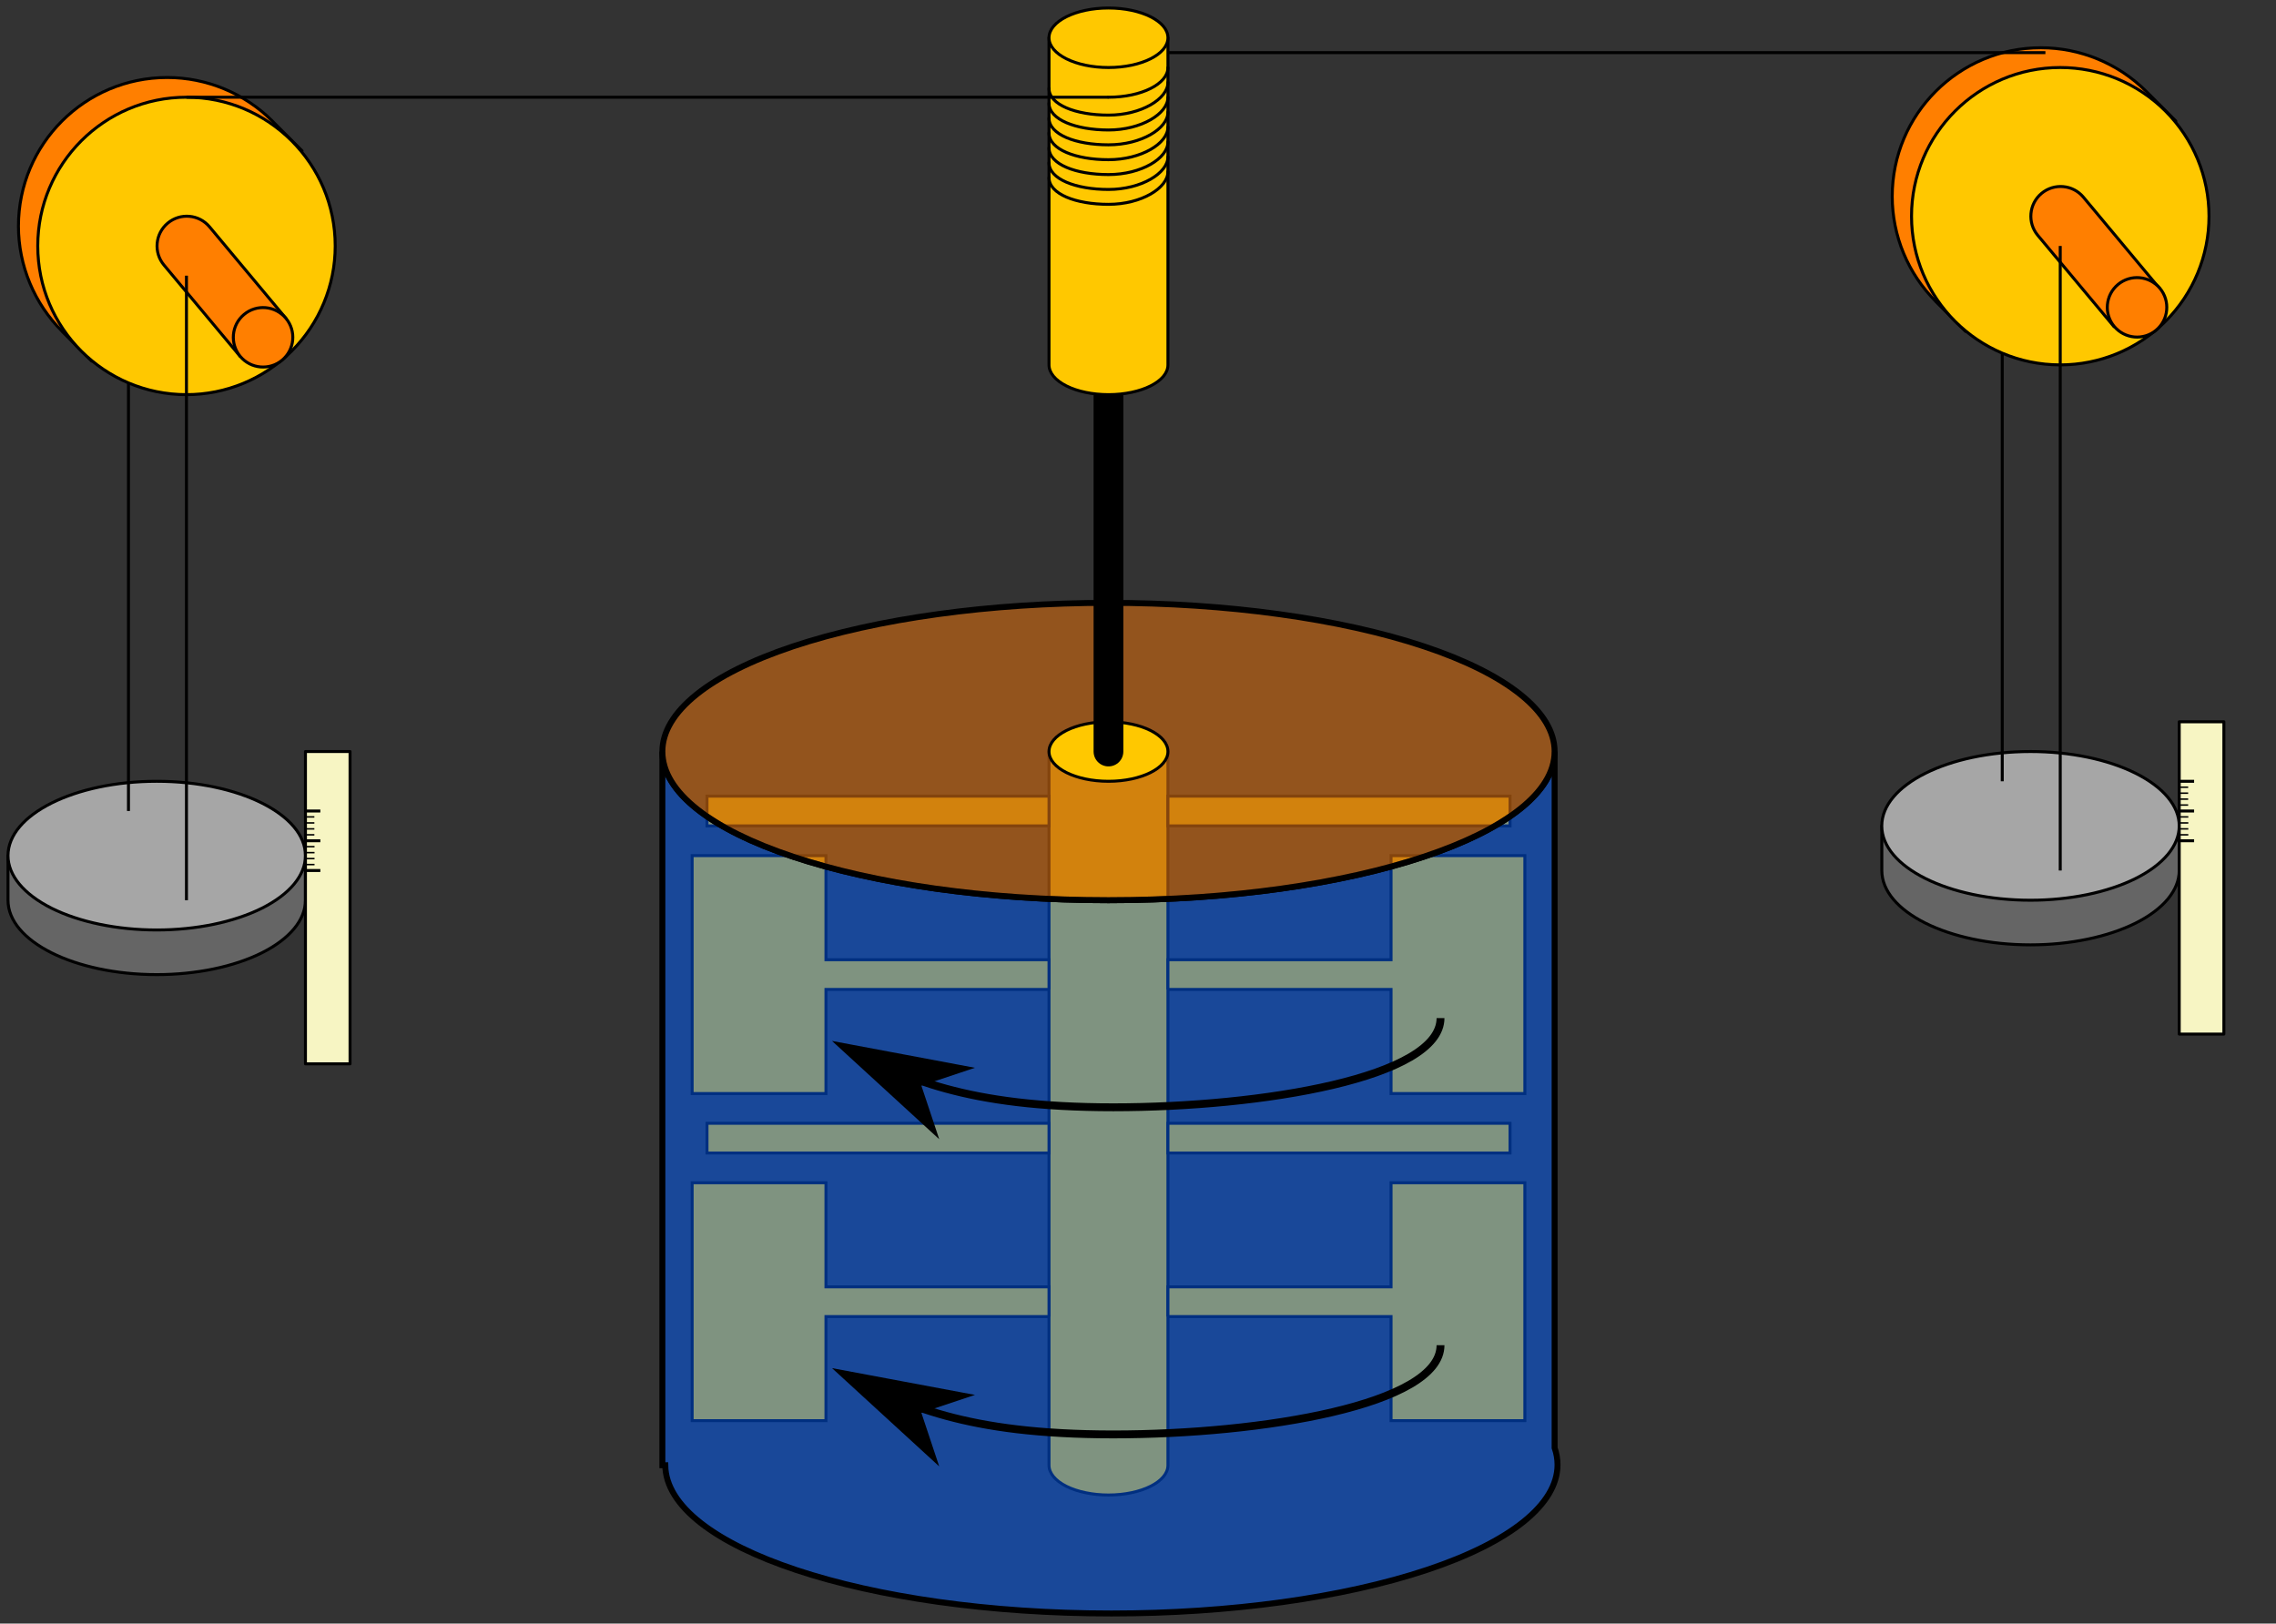 <?xml version="1.0" encoding="UTF-8"?>
<svg xmlns="http://www.w3.org/2000/svg" xmlns:xlink="http://www.w3.org/1999/xlink" width="174.4pt" height="124.418pt" viewBox="0 0 174.4 124.418" version="1.2">
<rect x="0" y="0" width="174.4" height="124.418" fill="#333333" stroke="none"/>
<defs>
<clipPath id="clip2">
  <path d="M 50 57 L 120 57 L 120 123.918 L 50 123.918 Z M 50 57 "/>
</clipPath>
<clipPath id="clip3">
  <path d="M 48 55 L 122 55 L 122 123.918 L 48 123.918 Z M 48 55 "/>
</clipPath>
<clipPath id="clip4">
  <path d="M 80 0.5 L 90 0.5 L 90 6 L 80 6 Z M 80 0.5 "/>
</clipPath>
<clipPath id="clip5">
  <path d="M 167 55 L 170.582 55 L 170.582 80 L 167 80 Z M 167 55 "/>
</clipPath>
<clipPath id="clip6">
  <path d="M 166 55 L 170.582 55 L 170.582 80 L 166 80 Z M 166 55 "/>
</clipPath>
<clipPath id="clip7">
  <path d="M 0.5 63 L 24 63 L 24 75 L 0.5 75 Z M 0.5 63 "/>
</clipPath>
<clipPath id="clip8">
  <path d="M 0.5 59 L 24 59 L 24 72 L 0.5 72 Z M 0.5 59 "/>
</clipPath>
<clipPath id="clip1">
  <rect x="0" y="0" width="171" height="124"/>
</clipPath>
<g id="surface5" clip-path="url(#clip1)">
<path style="fill-rule:evenodd;fill:rgb(39.607%,39.607%,39.607%);fill-opacity:1;stroke-width:0.283;stroke-linecap:round;stroke-linejoin:round;stroke:rgb(0%,0%,0%);stroke-opacity:1;stroke-miterlimit:4;" d="M 192.899 75.263 C 188.44 75.263 184.244 76.312 181.568 78.095 L 178.727 78.095 L 178.727 82.349 C 178.722 86.264 185.07 89.435 192.899 89.435 C 196.658 89.435 200.261 88.687 202.918 87.361 C 205.58 86.026 207.071 84.229 207.071 82.349 L 207.071 78.095 L 204.234 78.095 C 201.558 76.308 197.357 75.263 192.899 75.263 Z M 192.899 75.263 " transform="matrix(0.804,0,0,0.804,0.5,0.501)"/>
<path style="fill-rule:evenodd;fill:rgb(65.097%,65.097%,65.097%);fill-opacity:1;stroke-width:0.283;stroke-linecap:round;stroke-linejoin:round;stroke:rgb(0%,0%,0%);stroke-opacity:1;stroke-miterlimit:4;" d="M 207.071 78.095 C 207.071 79.974 205.58 81.776 202.918 83.107 C 200.261 84.433 196.658 85.181 192.899 85.181 C 185.07 85.181 178.722 82.009 178.722 78.095 C 178.722 74.18 185.07 71.009 192.899 71.009 C 196.658 71.009 200.261 71.752 202.918 73.083 C 205.58 74.413 207.071 76.215 207.071 78.095 Z M 207.071 78.095 " transform="matrix(0.804,0,0,0.804,0.5,0.501)"/>
<path style="fill:none;stroke-width:0.283;stroke-linecap:butt;stroke-linejoin:miter;stroke:rgb(0%,0%,0%);stroke-opacity:1;stroke-miterlimit:4;" d="M 190.203 14.316 L 190.203 73.845 " transform="matrix(0.804,0,0,0.804,0.5,0.501)"/>
<path style="fill-rule:evenodd;fill:rgb(100%,78.43%,0%);fill-opacity:1;stroke-width:0.283;stroke-linecap:square;stroke-linejoin:round;stroke:rgb(0%,0%,0%);stroke-opacity:1;stroke-miterlimit:4;" d="M 99.354 71.009 L 99.354 138.998 C 99.354 139.012 99.354 139.022 99.354 139.037 C 99.354 139.79 99.951 140.513 101.01 141.043 C 102.073 141.572 103.516 141.873 105.021 141.873 C 108.154 141.873 110.689 140.605 110.689 139.037 L 110.689 71.009 Z M 99.354 71.009 " transform="matrix(0.804,0,0,0.804,0.5,0.501)"/>
<path style="fill-rule:evenodd;fill:rgb(100%,78.43%,0%);fill-opacity:1;stroke-width:0.283;stroke-linecap:butt;stroke-linejoin:miter;stroke:rgb(0%,0%,0%);stroke-opacity:1;stroke-miterlimit:4;" d="M 110.689 106.443 L 143.292 106.443 L 143.292 109.275 L 110.689 109.275 Z M 110.689 106.443 " transform="matrix(0.804,0,0,0.804,0.5,0.501)"/>
<path style="fill-rule:evenodd;fill:rgb(100%,78.43%,0%);fill-opacity:1;stroke-width:0.283;stroke-linecap:butt;stroke-linejoin:miter;stroke:rgb(0%,0%,0%);stroke-opacity:1;stroke-miterlimit:4;" d="M 110.689 75.263 L 143.292 75.263 L 143.292 78.095 L 110.689 78.095 Z M 110.689 75.263 " transform="matrix(0.804,0,0,0.804,0.5,0.501)"/>
<path style="fill-rule:evenodd;fill:rgb(100%,78.43%,0%);fill-opacity:1;stroke-width:0.283;stroke-linecap:butt;stroke-linejoin:miter;stroke:rgb(0%,0%,0%);stroke-opacity:1;stroke-miterlimit:4;" d="M 110.689 124.865 L 131.952 124.865 L 131.952 134.787 L 144.706 134.787 L 144.706 112.111 L 131.952 112.111 L 131.952 122.033 L 110.689 122.033 L 110.689 124.865 " transform="matrix(0.804,0,0,0.804,0.5,0.501)"/>
<path style="fill-rule:evenodd;fill:rgb(100%,78.43%,0%);fill-opacity:1;stroke-width:0.283;stroke-linecap:butt;stroke-linejoin:miter;stroke:rgb(0%,0%,0%);stroke-opacity:1;stroke-miterlimit:4;" d="M 110.689 93.685 L 131.952 93.685 L 131.952 103.607 L 144.706 103.607 L 144.706 80.931 L 131.952 80.931 L 131.952 90.853 L 110.689 90.853 L 110.689 93.685 " transform="matrix(0.804,0,0,0.804,0.5,0.501)"/>
<path style="fill-rule:evenodd;fill:rgb(100%,78.43%,0%);fill-opacity:1;stroke-width:0.283;stroke-linecap:butt;stroke-linejoin:miter;stroke:rgb(0%,0%,0%);stroke-opacity:1;stroke-miterlimit:4;" d="M 99.354 124.865 L 78.096 124.865 L 78.096 134.787 L 65.342 134.787 L 65.342 112.111 L 78.096 112.111 L 78.096 122.033 L 99.354 122.033 L 99.354 124.865 " transform="matrix(0.804,0,0,0.804,0.5,0.501)"/>
<path style="fill-rule:evenodd;fill:rgb(100%,78.43%,0%);fill-opacity:1;stroke-width:0.283;stroke-linecap:butt;stroke-linejoin:miter;stroke:rgb(0%,0%,0%);stroke-opacity:1;stroke-miterlimit:4;" d="M 99.354 93.685 L 78.096 93.685 L 78.096 103.607 L 65.342 103.607 L 65.342 80.931 L 78.096 80.931 L 78.096 90.853 L 99.354 90.853 L 99.354 93.685 " transform="matrix(0.804,0,0,0.804,0.5,0.501)"/>
<path style="fill-rule:evenodd;fill:rgb(100%,78.43%,0%);fill-opacity:1;stroke-width:0.283;stroke-linecap:butt;stroke-linejoin:miter;stroke:rgb(0%,0%,0%);stroke-opacity:1;stroke-miterlimit:4;" d="M 66.76 75.263 L 99.354 75.263 L 99.354 78.095 L 66.76 78.095 Z M 66.76 75.263 " transform="matrix(0.804,0,0,0.804,0.5,0.501)"/>
<path style="fill-rule:evenodd;fill:rgb(100%,78.43%,0%);fill-opacity:1;stroke-width:0.283;stroke-linecap:butt;stroke-linejoin:miter;stroke:rgb(0%,0%,0%);stroke-opacity:1;stroke-miterlimit:4;" d="M 66.76 106.443 L 99.354 106.443 L 99.354 109.275 L 66.76 109.275 Z M 66.76 106.443 " transform="matrix(0.804,0,0,0.804,0.5,0.501)"/>
<g clip-path="url(#clip2)" clip-rule="nonzero">
<path style=" stroke:none;fill-rule:nonzero;fill:rgb(0%,37.254%,100%);fill-opacity:0.5;" d="M 50.773 57.613 L 50.773 112.328 L 50.996 112.328 C 51.062 118.609 66.355 123.691 85.195 123.691 C 94.266 123.691 102.965 122.488 109.375 120.352 C 115.793 118.215 119.391 115.316 119.391 112.289 C 119.391 111.855 119.316 111.422 119.168 110.992 L 119.168 57.613 C 119.168 60.637 115.566 63.535 109.152 65.676 C 102.738 67.812 94.039 69.012 84.969 69.012 C 75.898 69.012 67.199 67.812 60.789 65.676 C 54.375 63.535 50.773 60.637 50.773 57.613 Z M 50.773 57.613 "/>
</g>
<g clip-path="url(#clip3)" clip-rule="nonzero">
<path style="fill:none;stroke-width:0.567;stroke-linecap:butt;stroke-linejoin:miter;stroke:rgb(0%,0%,0%);stroke-opacity:1;stroke-miterlimit:4;" d="M 62.506 71.009 L 62.506 139.037 L 62.783 139.037 C 62.865 146.846 81.879 153.165 105.303 153.165 C 116.58 153.165 127.396 151.669 135.366 149.012 C 143.346 146.356 147.819 142.752 147.819 138.988 C 147.819 138.449 147.726 137.91 147.542 137.376 L 147.542 71.009 C 147.542 74.768 143.064 78.372 135.089 81.033 C 127.115 83.69 116.299 85.181 105.021 85.181 C 93.744 85.181 82.928 83.69 74.958 81.033 C 66.984 78.372 62.506 74.768 62.506 71.009 Z M 62.506 71.009 " transform="matrix(0.804,0,0,0.804,0.5,0.501)"/>
</g>
<path style="fill-rule:nonzero;fill:rgb(74.509%,38.823%,7.843%);fill-opacity:0.69;stroke-width:0.567;stroke-linecap:butt;stroke-linejoin:miter;stroke:rgb(0%,0%,0%);stroke-opacity:1;stroke-miterlimit:4;" d="M 147.542 71.009 C 147.542 78.838 128.508 85.181 105.021 85.181 C 81.539 85.181 62.506 78.838 62.506 71.009 C 62.506 67.25 66.984 63.646 74.958 60.985 C 82.933 58.328 93.744 56.837 105.021 56.837 C 116.299 56.837 127.115 58.328 135.089 60.985 C 143.064 63.646 147.542 67.25 147.542 71.009 Z M 147.542 71.009 " transform="matrix(0.804,0,0,0.804,0.5,0.501)"/>
<path style="fill-rule:evenodd;fill:rgb(100%,78.43%,0%);fill-opacity:1;stroke-width:0.283;stroke-linecap:square;stroke-linejoin:round;stroke:rgb(0%,0%,0%);stroke-opacity:1;stroke-miterlimit:4;" d="M 110.689 71.009 C 110.689 72.573 108.154 73.845 105.021 73.845 C 101.889 73.845 99.354 72.573 99.354 71.009 C 99.354 69.44 101.889 68.173 105.021 68.173 C 108.154 68.173 110.689 69.44 110.689 71.009 Z M 110.689 71.009 " transform="matrix(0.804,0,0,0.804,0.5,0.501)"/>
<path style="fill:none;stroke-width:0.75;stroke-linecap:butt;stroke-linejoin:miter;stroke:rgb(0%,0%,0%);stroke-opacity:1;stroke-miterlimit:4;" d="M 136.668 127.594 C 136.668 133.262 119.66 136.098 105.488 136.098 C 91.311 136.098 85.643 133.262 79.975 130.431 " transform="matrix(0.804,0,0,0.804,0.5,0.501)"/>
<path style="fill-rule:evenodd;fill:rgb(0%,0%,0%);fill-opacity:1;stroke-width:0.716;stroke-linecap:butt;stroke-linejoin:miter;stroke:rgb(0%,0%,0%);stroke-opacity:1;stroke-miterlimit:4;" d="M 122.859 72.352 L 125.544 69.669 L 116.153 72.354 L 125.542 75.037 Z M 122.859 72.352 " transform="matrix(0.804,0.402,-0.402,0.804,0.5,0.501)"/>
<path style="fill:none;stroke-width:0.75;stroke-linecap:butt;stroke-linejoin:miter;stroke:rgb(0%,0%,0%);stroke-opacity:1;stroke-miterlimit:4;" d="M 136.668 96.414 C 136.668 102.082 119.66 104.918 105.488 104.918 C 91.311 104.918 85.643 102.082 79.975 99.246 " transform="matrix(0.804,0,0,0.804,0.5,0.501)"/>
<path style="fill-rule:evenodd;fill:rgb(0%,0%,0%);fill-opacity:1;stroke-width:0.716;stroke-linecap:butt;stroke-linejoin:miter;stroke:rgb(0%,0%,0%);stroke-opacity:1;stroke-miterlimit:4;" d="M 110.387 47.408 L 113.071 44.726 L 103.679 47.406 L 113.068 50.089 Z M 110.387 47.408 " transform="matrix(0.804,0.402,-0.402,0.804,0.5,0.501)"/>
<path style="fill:none;stroke-width:2.835;stroke-linecap:round;stroke-linejoin:miter;stroke:rgb(0%,0%,0%);stroke-opacity:1;stroke-miterlimit:4;" d="M 105.021 71.009 L 105.021 36.992 " transform="matrix(0.804,0,0,0.804,0.5,0.501)"/>
<path style="fill-rule:evenodd;fill:rgb(100%,78.43%,0%);fill-opacity:1;stroke-width:0.283;stroke-linecap:square;stroke-linejoin:round;stroke:rgb(0%,0%,0%);stroke-opacity:1;stroke-miterlimit:4;" d="M 99.354 2.976 L 99.354 34.156 C 99.354 34.909 99.951 35.628 101.015 36.162 C 102.078 36.696 103.521 36.992 105.021 36.992 C 108.154 36.992 110.689 35.725 110.689 34.156 L 110.689 2.976 Z M 99.354 2.976 " transform="matrix(0.804,0,0,0.804,0.5,0.501)"/>
<g clip-path="url(#clip4)" clip-rule="nonzero">
<path style="fill-rule:evenodd;fill:rgb(100%,78.43%,0%);fill-opacity:1;stroke-width:0.283;stroke-linecap:square;stroke-linejoin:round;stroke:rgb(0%,0%,0%);stroke-opacity:1;stroke-miterlimit:4;" d="M 110.689 2.976 C 110.689 4.545 108.154 5.812 105.021 5.812 C 101.889 5.812 99.354 4.545 99.354 2.976 C 99.354 1.412 101.889 0.14 105.021 0.14 C 108.154 0.14 110.689 1.412 110.689 2.976 Z M 110.689 2.976 " transform="matrix(0.804,0,0,0.804,0.5,0.501)"/>
</g>
<path style="fill:none;stroke-width:0.283;stroke-linecap:round;stroke-linejoin:round;stroke:rgb(0%,0%,0%);stroke-opacity:1;stroke-miterlimit:4;" d="M 99.354 7.799 C 99.354 9.358 101.894 10.349 105.021 10.349 C 108.154 10.349 110.689 8.794 110.689 7.226 " transform="matrix(0.804,0,0,0.804,0.5,0.501)"/>
<path style="fill:none;stroke-width:0.283;stroke-linecap:round;stroke-linejoin:round;stroke:rgb(0%,0%,0%);stroke-opacity:1;stroke-miterlimit:4;" d="M 99.354 9.212 C 99.354 10.776 101.889 11.762 105.021 11.767 C 108.154 11.767 110.689 10.213 110.689 8.644 " transform="matrix(0.804,0,0,0.804,0.5,0.501)"/>
<path style="fill:none;stroke-width:0.283;stroke-linecap:round;stroke-linejoin:round;stroke:rgb(0%,0%,0%);stroke-opacity:1;stroke-miterlimit:4;" d="M 99.354 10.63 C 99.354 12.194 101.889 13.18 105.021 13.18 C 108.154 13.18 110.689 11.631 110.689 10.062 " transform="matrix(0.804,0,0,0.804,0.5,0.501)"/>
<path style="fill:none;stroke-width:0.283;stroke-linecap:round;stroke-linejoin:round;stroke:rgb(0%,0%,0%);stroke-opacity:1;stroke-miterlimit:4;" d="M 105.021 8.644 C 108.154 8.644 110.689 7.376 110.689 5.812 " transform="matrix(0.804,0,0,0.804,0.5,0.501)"/>
<path style="fill:none;stroke-width:0.283;stroke-linecap:round;stroke-linejoin:round;stroke:rgb(0%,0%,0%);stroke-opacity:1;stroke-miterlimit:4;" d="M 99.354 12.048 C 99.354 13.612 101.889 14.598 105.021 14.598 C 108.154 14.598 110.689 13.049 110.689 11.48 " transform="matrix(0.804,0,0,0.804,0.5,0.501)"/>
<path style="fill:none;stroke-width:0.283;stroke-linecap:round;stroke-linejoin:round;stroke:rgb(0%,0%,0%);stroke-opacity:1;stroke-miterlimit:4;" d="M 99.354 13.467 C 99.354 15.03 101.889 16.016 105.021 16.016 C 108.154 16.016 110.689 14.467 110.689 12.898 " transform="matrix(0.804,0,0,0.804,0.5,0.501)"/>
<path style="fill:none;stroke-width:0.283;stroke-linecap:round;stroke-linejoin:round;stroke:rgb(0%,0%,0%);stroke-opacity:1;stroke-miterlimit:4;" d="M 99.354 14.885 C 99.354 16.444 101.889 17.435 105.021 17.435 C 108.154 17.435 110.689 15.88 110.689 14.316 " transform="matrix(0.804,0,0,0.804,0.5,0.501)"/>
<path style="fill:none;stroke-width:0.283;stroke-linecap:round;stroke-linejoin:round;stroke:rgb(0%,0%,0%);stroke-opacity:1;stroke-miterlimit:4;" d="M 99.354 16.303 C 99.354 17.862 101.889 18.853 105.021 18.853 C 108.154 18.853 110.689 17.299 110.689 15.73 " transform="matrix(0.804,0,0,0.804,0.5,0.501)"/>
<path style="fill-rule:evenodd;fill:rgb(100%,49.803%,0%);fill-opacity:1;stroke-width:0.283;stroke-linecap:round;stroke-linejoin:round;stroke:rgb(0%,0%,0%);stroke-opacity:1;stroke-miterlimit:4;" d="M 193.889 3.928 C 186.06 3.928 179.718 10.271 179.718 18.1 C 179.722 21.859 181.218 25.463 183.88 28.114 L 183.87 28.119 L 186.702 30.956 L 206.745 10.912 L 204.045 8.207 C 204.001 8.163 203.957 8.119 203.914 8.076 C 201.252 5.424 197.649 3.928 193.889 3.928 Z M 193.889 3.928 " transform="matrix(0.804,0,0,0.804,0.5,0.501)"/>
<path style="fill:none;stroke-width:0.283;stroke-linecap:butt;stroke-linejoin:miter;stroke:rgb(0%,0%,0%);stroke-opacity:1;stroke-miterlimit:4;" d="M 110.689 4.394 L 194.317 4.394 " transform="matrix(0.804,0,0,0.804,0.5,0.501)"/>
<path style="fill-rule:evenodd;fill:rgb(100%,78.43%,0%);fill-opacity:1;stroke-width:0.283;stroke-linecap:round;stroke-linejoin:round;stroke:rgb(0%,0%,0%);stroke-opacity:1;stroke-miterlimit:4;" d="M 209.907 19.984 C 209.907 23.743 208.416 27.347 205.754 30.009 C 203.098 32.665 199.494 34.156 195.73 34.156 C 187.906 34.156 181.558 27.813 181.558 19.984 C 181.558 12.155 187.906 5.812 195.73 5.812 C 199.494 5.812 203.098 7.303 205.754 9.96 C 208.416 12.622 209.907 16.225 209.907 19.984 Z M 209.907 19.984 " transform="matrix(0.804,0,0,0.804,0.5,0.501)"/>
<path style="fill-rule:evenodd;fill:rgb(100%,49.803%,0%);fill-opacity:1;stroke-width:0.283;stroke-linecap:round;stroke-linejoin:round;stroke:rgb(0%,0%,0%);stroke-opacity:1;stroke-miterlimit:4;" d="M 193.943 17.813 C 192.748 18.814 192.583 20.601 193.588 21.806 L 200.854 30.509 L 205.201 26.881 L 197.94 18.173 C 196.939 16.968 195.147 16.808 193.943 17.813 Z M 193.943 17.813 " transform="matrix(0.804,0,0,0.804,0.5,0.501)"/>
<path style="fill-rule:evenodd;fill:rgb(100%,49.803%,0%);fill-opacity:1;stroke-width:0.218;stroke-linecap:round;stroke-linejoin:round;stroke:rgb(0%,0%,0%);stroke-opacity:1;stroke-miterlimit:4;" d="M 107.76 116.788 C 107.757 117.991 106.784 118.966 105.579 118.966 C 104.38 118.965 103.407 117.989 103.405 116.787 C 103.405 115.588 104.379 114.613 105.58 114.61 C 106.785 114.61 107.757 115.587 107.76 116.788 Z M 107.76 116.788 " transform="matrix(0.804,-0.671,0.671,0.804,0.5,0.501)"/>
<path style="fill:none;stroke-width:0.283;stroke-linecap:butt;stroke-linejoin:miter;stroke:rgb(0%,0%,0%);stroke-opacity:1;stroke-miterlimit:4;" d="M 195.73 22.821 L 195.73 82.349 " transform="matrix(0.804,0,0,0.804,0.5,0.501)"/>
<g clip-path="url(#clip5)" clip-rule="nonzero">
<path style=" stroke:none;fill-rule:evenodd;fill:rgb(96.861%,96.077%,76.469%);fill-opacity:1;" d="M 167.047 55.332 L 170.469 55.332 L 170.469 79.273 L 167.047 79.273 Z M 167.047 55.332 "/>
</g>
<g clip-path="url(#clip6)" clip-rule="nonzero">
<path style="fill:none;stroke-width:0.283;stroke-linecap:round;stroke-linejoin:round;stroke:rgb(0%,0%,0%);stroke-opacity:1;stroke-miterlimit:4;" d="M 207.071 68.173 L 211.325 68.173 L 211.325 97.939 L 207.071 97.939 Z M 207.071 68.173 " transform="matrix(0.804,0,0,0.804,0.5,0.501)"/>
</g>
<path style="fill:none;stroke-width:0.142;stroke-linecap:butt;stroke-linejoin:miter;stroke:rgb(0%,0%,0%);stroke-opacity:1;stroke-miterlimit:4;" d="M 207.071 76.108 L 207.921 76.108 " transform="matrix(0.804,0,0,0.804,0.5,0.501)"/>
<path style="fill:none;stroke-width:0.142;stroke-linecap:butt;stroke-linejoin:miter;stroke:rgb(0%,0%,0%);stroke-opacity:1;stroke-miterlimit:4;" d="M 207.071 75.545 L 207.921 75.545 " transform="matrix(0.804,0,0,0.804,0.5,0.501)"/>
<path style="fill:none;stroke-width:0.142;stroke-linecap:butt;stroke-linejoin:miter;stroke:rgb(0%,0%,0%);stroke-opacity:1;stroke-miterlimit:4;" d="M 207.071 74.977 L 207.921 74.977 " transform="matrix(0.804,0,0,0.804,0.5,0.501)"/>
<path style="fill:none;stroke-width:0.283;stroke-linecap:butt;stroke-linejoin:miter;stroke:rgb(0%,0%,0%);stroke-opacity:1;stroke-miterlimit:4;" d="M 207.071 73.845 L 208.489 73.845 " transform="matrix(0.804,0,0,0.804,0.5,0.501)"/>
<path style="fill:none;stroke-width:0.283;stroke-linecap:butt;stroke-linejoin:miter;stroke:rgb(0%,0%,0%);stroke-opacity:1;stroke-miterlimit:4;" d="M 207.071 76.677 L 208.489 76.677 " transform="matrix(0.804,0,0,0.804,0.5,0.501)"/>
<path style="fill:none;stroke-width:0.283;stroke-linecap:butt;stroke-linejoin:miter;stroke:rgb(0%,0%,0%);stroke-opacity:1;stroke-miterlimit:4;" d="M 208.489 79.513 L 207.071 79.513 " transform="matrix(0.804,0,0,0.804,0.5,0.501)"/>
<path style="fill:none;stroke-width:0.142;stroke-linecap:butt;stroke-linejoin:miter;stroke:rgb(0%,0%,0%);stroke-opacity:1;stroke-miterlimit:4;" d="M 207.071 74.409 L 207.921 74.409 " transform="matrix(0.804,0,0,0.804,0.5,0.501)"/>
<path style="fill:none;stroke-width:0.142;stroke-linecap:butt;stroke-linejoin:miter;stroke:rgb(0%,0%,0%);stroke-opacity:1;stroke-miterlimit:4;" d="M 207.08 78.945 L 207.935 78.945 " transform="matrix(0.804,0,0,0.804,0.5,0.501)"/>
<path style="fill:none;stroke-width:0.142;stroke-linecap:butt;stroke-linejoin:miter;stroke:rgb(0%,0%,0%);stroke-opacity:1;stroke-miterlimit:4;" d="M 207.08 78.381 L 207.935 78.381 " transform="matrix(0.804,0,0,0.804,0.5,0.501)"/>
<path style="fill:none;stroke-width:0.142;stroke-linecap:butt;stroke-linejoin:miter;stroke:rgb(0%,0%,0%);stroke-opacity:1;stroke-miterlimit:4;" d="M 207.08 77.813 L 207.935 77.813 " transform="matrix(0.804,0,0,0.804,0.5,0.501)"/>
<path style="fill:none;stroke-width:0.142;stroke-linecap:butt;stroke-linejoin:miter;stroke:rgb(0%,0%,0%);stroke-opacity:1;stroke-miterlimit:4;" d="M 207.08 77.24 L 207.935 77.24 " transform="matrix(0.804,0,0,0.804,0.5,0.501)"/>
<g clip-path="url(#clip7)" clip-rule="nonzero">
<path style="fill-rule:evenodd;fill:rgb(39.607%,39.607%,39.607%);fill-opacity:1;stroke-width:0.283;stroke-linecap:round;stroke-linejoin:round;stroke:rgb(0%,0%,0%);stroke-opacity:1;stroke-miterlimit:4;" d="M 14.318 78.095 C 9.854 78.1 5.658 79.144 2.987 80.931 L 0.141 80.931 L 0.141 85.181 C 0.141 89.095 6.489 92.272 14.318 92.272 C 18.072 92.272 21.68 91.524 24.337 90.193 C 26.994 88.862 28.489 87.06 28.489 85.181 L 28.489 80.931 L 25.653 80.931 C 22.977 79.144 18.771 78.095 14.318 78.095 Z M 14.318 78.095 " transform="matrix(0.804,0,0,0.804,0.5,0.501)"/>
</g>
<g clip-path="url(#clip8)" clip-rule="nonzero">
<path style="fill-rule:evenodd;fill:rgb(65.097%,65.097%,65.097%);fill-opacity:1;stroke-width:0.283;stroke-linecap:round;stroke-linejoin:round;stroke:rgb(0%,0%,0%);stroke-opacity:1;stroke-miterlimit:4;" d="M 28.489 80.931 C 28.489 82.811 26.994 84.608 24.337 85.943 C 21.68 87.269 18.072 88.017 14.318 88.017 C 10.554 88.017 6.95 87.269 4.293 85.943 C 1.637 84.608 0.141 82.811 0.141 80.931 C 0.141 77.017 6.489 73.845 14.318 73.845 C 22.147 73.845 28.489 77.017 28.489 80.931 Z M 28.489 80.931 " transform="matrix(0.804,0,0,0.804,0.5,0.501)"/>
</g>
<path style="fill:none;stroke-width:0.283;stroke-linecap:butt;stroke-linejoin:miter;stroke:rgb(0%,0%,0%);stroke-opacity:1;stroke-miterlimit:4;" d="M 11.622 17.148 L 11.622 76.677 " transform="matrix(0.804,0,0,0.804,0.5,0.501)"/>
<path style="fill-rule:evenodd;fill:rgb(100%,49.803%,0%);fill-opacity:1;stroke-width:0.283;stroke-linecap:round;stroke-linejoin:round;stroke:rgb(0%,0%,0%);stroke-opacity:1;stroke-miterlimit:4;" d="M 15.308 6.764 C 7.479 6.764 1.136 13.107 1.136 20.936 C 1.141 24.69 2.637 28.294 5.294 30.951 L 5.289 30.956 L 8.12 33.792 L 28.164 13.748 L 25.459 11.043 C 25.42 10.999 25.376 10.956 25.333 10.912 C 22.671 8.255 19.067 6.764 15.308 6.764 Z M 15.308 6.764 " transform="matrix(0.804,0,0,0.804,0.5,0.501)"/>
<path style="fill-rule:evenodd;fill:rgb(100%,78.43%,0%);fill-opacity:1;stroke-width:0.283;stroke-linecap:round;stroke-linejoin:round;stroke:rgb(0%,0%,0%);stroke-opacity:1;stroke-miterlimit:4;" d="M 31.326 22.821 C 31.326 26.58 29.83 30.183 27.173 32.84 C 24.512 35.501 20.908 36.992 17.149 36.992 C 9.32 36.992 2.977 30.65 2.977 22.821 C 2.977 14.992 9.32 8.644 17.149 8.644 C 24.978 8.644 31.326 14.992 31.326 22.821 Z M 31.326 22.821 " transform="matrix(0.804,0,0,0.804,0.5,0.501)"/>
<path style="fill-rule:evenodd;fill:rgb(100%,49.803%,0%);fill-opacity:1;stroke-width:0.283;stroke-linecap:round;stroke-linejoin:round;stroke:rgb(0%,0%,0%);stroke-opacity:1;stroke-miterlimit:4;" d="M 15.362 20.645 C 14.162 21.65 14.002 23.437 15.002 24.637 L 22.268 33.345 L 26.62 29.712 L 19.354 21.004 C 18.353 19.8 16.566 19.639 15.362 20.645 Z M 15.362 20.645 " transform="matrix(0.804,0,0,0.804,0.5,0.501)"/>
<path style="fill-rule:evenodd;fill:rgb(100%,49.803%,0%);fill-opacity:1;stroke-width:0.218;stroke-linecap:round;stroke-linejoin:round;stroke:rgb(0%,0%,0%);stroke-opacity:1;stroke-miterlimit:4;" d="M 1.078 30.612 C 1.078 31.816 0.104 32.786 -1.098 32.789 C -2.297 32.788 -3.275 31.812 -3.275 30.613 C -3.272 29.411 -2.304 28.436 -1.099 28.436 C 0.106 28.436 1.078 29.407 1.078 30.612 Z M 1.078 30.612 " transform="matrix(0.804,-0.671,0.671,0.804,0.5,0.501)"/>
<path style="fill:none;stroke-width:0.283;stroke-linecap:butt;stroke-linejoin:miter;stroke:rgb(0%,0%,0%);stroke-opacity:1;stroke-miterlimit:4;" d="M 17.149 25.652 L 17.149 85.181 " transform="matrix(0.804,0,0,0.804,0.5,0.501)"/>
<path style="fill-rule:evenodd;fill:rgb(96.861%,96.077%,76.469%);fill-opacity:1;stroke-width:0.283;stroke-linecap:round;stroke-linejoin:round;stroke:rgb(0%,0%,0%);stroke-opacity:1;stroke-miterlimit:4;" d="M 28.489 71.009 L 32.739 71.009 L 32.739 100.776 L 28.489 100.776 Z M 28.489 71.009 " transform="matrix(0.804,0,0,0.804,0.5,0.501)"/>
<path style="fill:none;stroke-width:0.142;stroke-linecap:butt;stroke-linejoin:miter;stroke:rgb(0%,0%,0%);stroke-opacity:1;stroke-miterlimit:4;" d="M 28.489 78.945 L 29.339 78.945 " transform="matrix(0.804,0,0,0.804,0.5,0.501)"/>
<path style="fill:none;stroke-width:0.142;stroke-linecap:butt;stroke-linejoin:miter;stroke:rgb(0%,0%,0%);stroke-opacity:1;stroke-miterlimit:4;" d="M 28.489 78.381 L 29.339 78.381 " transform="matrix(0.804,0,0,0.804,0.5,0.501)"/>
<path style="fill:none;stroke-width:0.142;stroke-linecap:butt;stroke-linejoin:miter;stroke:rgb(0%,0%,0%);stroke-opacity:1;stroke-miterlimit:4;" d="M 28.489 77.813 L 29.339 77.813 " transform="matrix(0.804,0,0,0.804,0.5,0.501)"/>
<path style="fill:none;stroke-width:0.283;stroke-linecap:butt;stroke-linejoin:miter;stroke:rgb(0%,0%,0%);stroke-opacity:1;stroke-miterlimit:4;" d="M 28.489 76.677 L 29.908 76.677 " transform="matrix(0.804,0,0,0.804,0.5,0.501)"/>
<path style="fill:none;stroke-width:0.283;stroke-linecap:butt;stroke-linejoin:miter;stroke:rgb(0%,0%,0%);stroke-opacity:1;stroke-miterlimit:4;" d="M 28.489 79.513 L 29.908 79.513 " transform="matrix(0.804,0,0,0.804,0.5,0.501)"/>
<path style="fill:none;stroke-width:0.283;stroke-linecap:butt;stroke-linejoin:miter;stroke:rgb(0%,0%,0%);stroke-opacity:1;stroke-miterlimit:4;" d="M 29.908 82.349 L 28.489 82.349 " transform="matrix(0.804,0,0,0.804,0.5,0.501)"/>
<path style="fill:none;stroke-width:0.142;stroke-linecap:butt;stroke-linejoin:miter;stroke:rgb(0%,0%,0%);stroke-opacity:1;stroke-miterlimit:4;" d="M 28.489 77.24 L 29.339 77.24 " transform="matrix(0.804,0,0,0.804,0.5,0.501)"/>
<path style="fill:none;stroke-width:0.142;stroke-linecap:butt;stroke-linejoin:miter;stroke:rgb(0%,0%,0%);stroke-opacity:1;stroke-miterlimit:4;" d="M 28.499 81.781 L 29.354 81.781 " transform="matrix(0.804,0,0,0.804,0.5,0.501)"/>
<path style="fill:none;stroke-width:0.142;stroke-linecap:butt;stroke-linejoin:miter;stroke:rgb(0%,0%,0%);stroke-opacity:1;stroke-miterlimit:4;" d="M 28.499 81.213 L 29.354 81.213 " transform="matrix(0.804,0,0,0.804,0.5,0.501)"/>
<path style="fill:none;stroke-width:0.142;stroke-linecap:butt;stroke-linejoin:miter;stroke:rgb(0%,0%,0%);stroke-opacity:1;stroke-miterlimit:4;" d="M 28.499 80.645 L 29.354 80.645 " transform="matrix(0.804,0,0,0.804,0.5,0.501)"/>
<path style="fill:none;stroke-width:0.142;stroke-linecap:butt;stroke-linejoin:miter;stroke:rgb(0%,0%,0%);stroke-opacity:1;stroke-miterlimit:4;" d="M 28.499 80.076 L 29.354 80.076 " transform="matrix(0.804,0,0,0.804,0.5,0.501)"/>
<path style="fill:none;stroke-width:0.283;stroke-linecap:butt;stroke-linejoin:miter;stroke:rgb(0%,0%,0%);stroke-opacity:1;stroke-miterlimit:4;" d="M 17.149 8.644 L 105.021 8.644 " transform="matrix(0.804,0,0,0.804,0.5,0.501)"/>
</g>
</defs>
<g id="surface1">
<use xlink:href="#surface5"/>
</g>
</svg>
